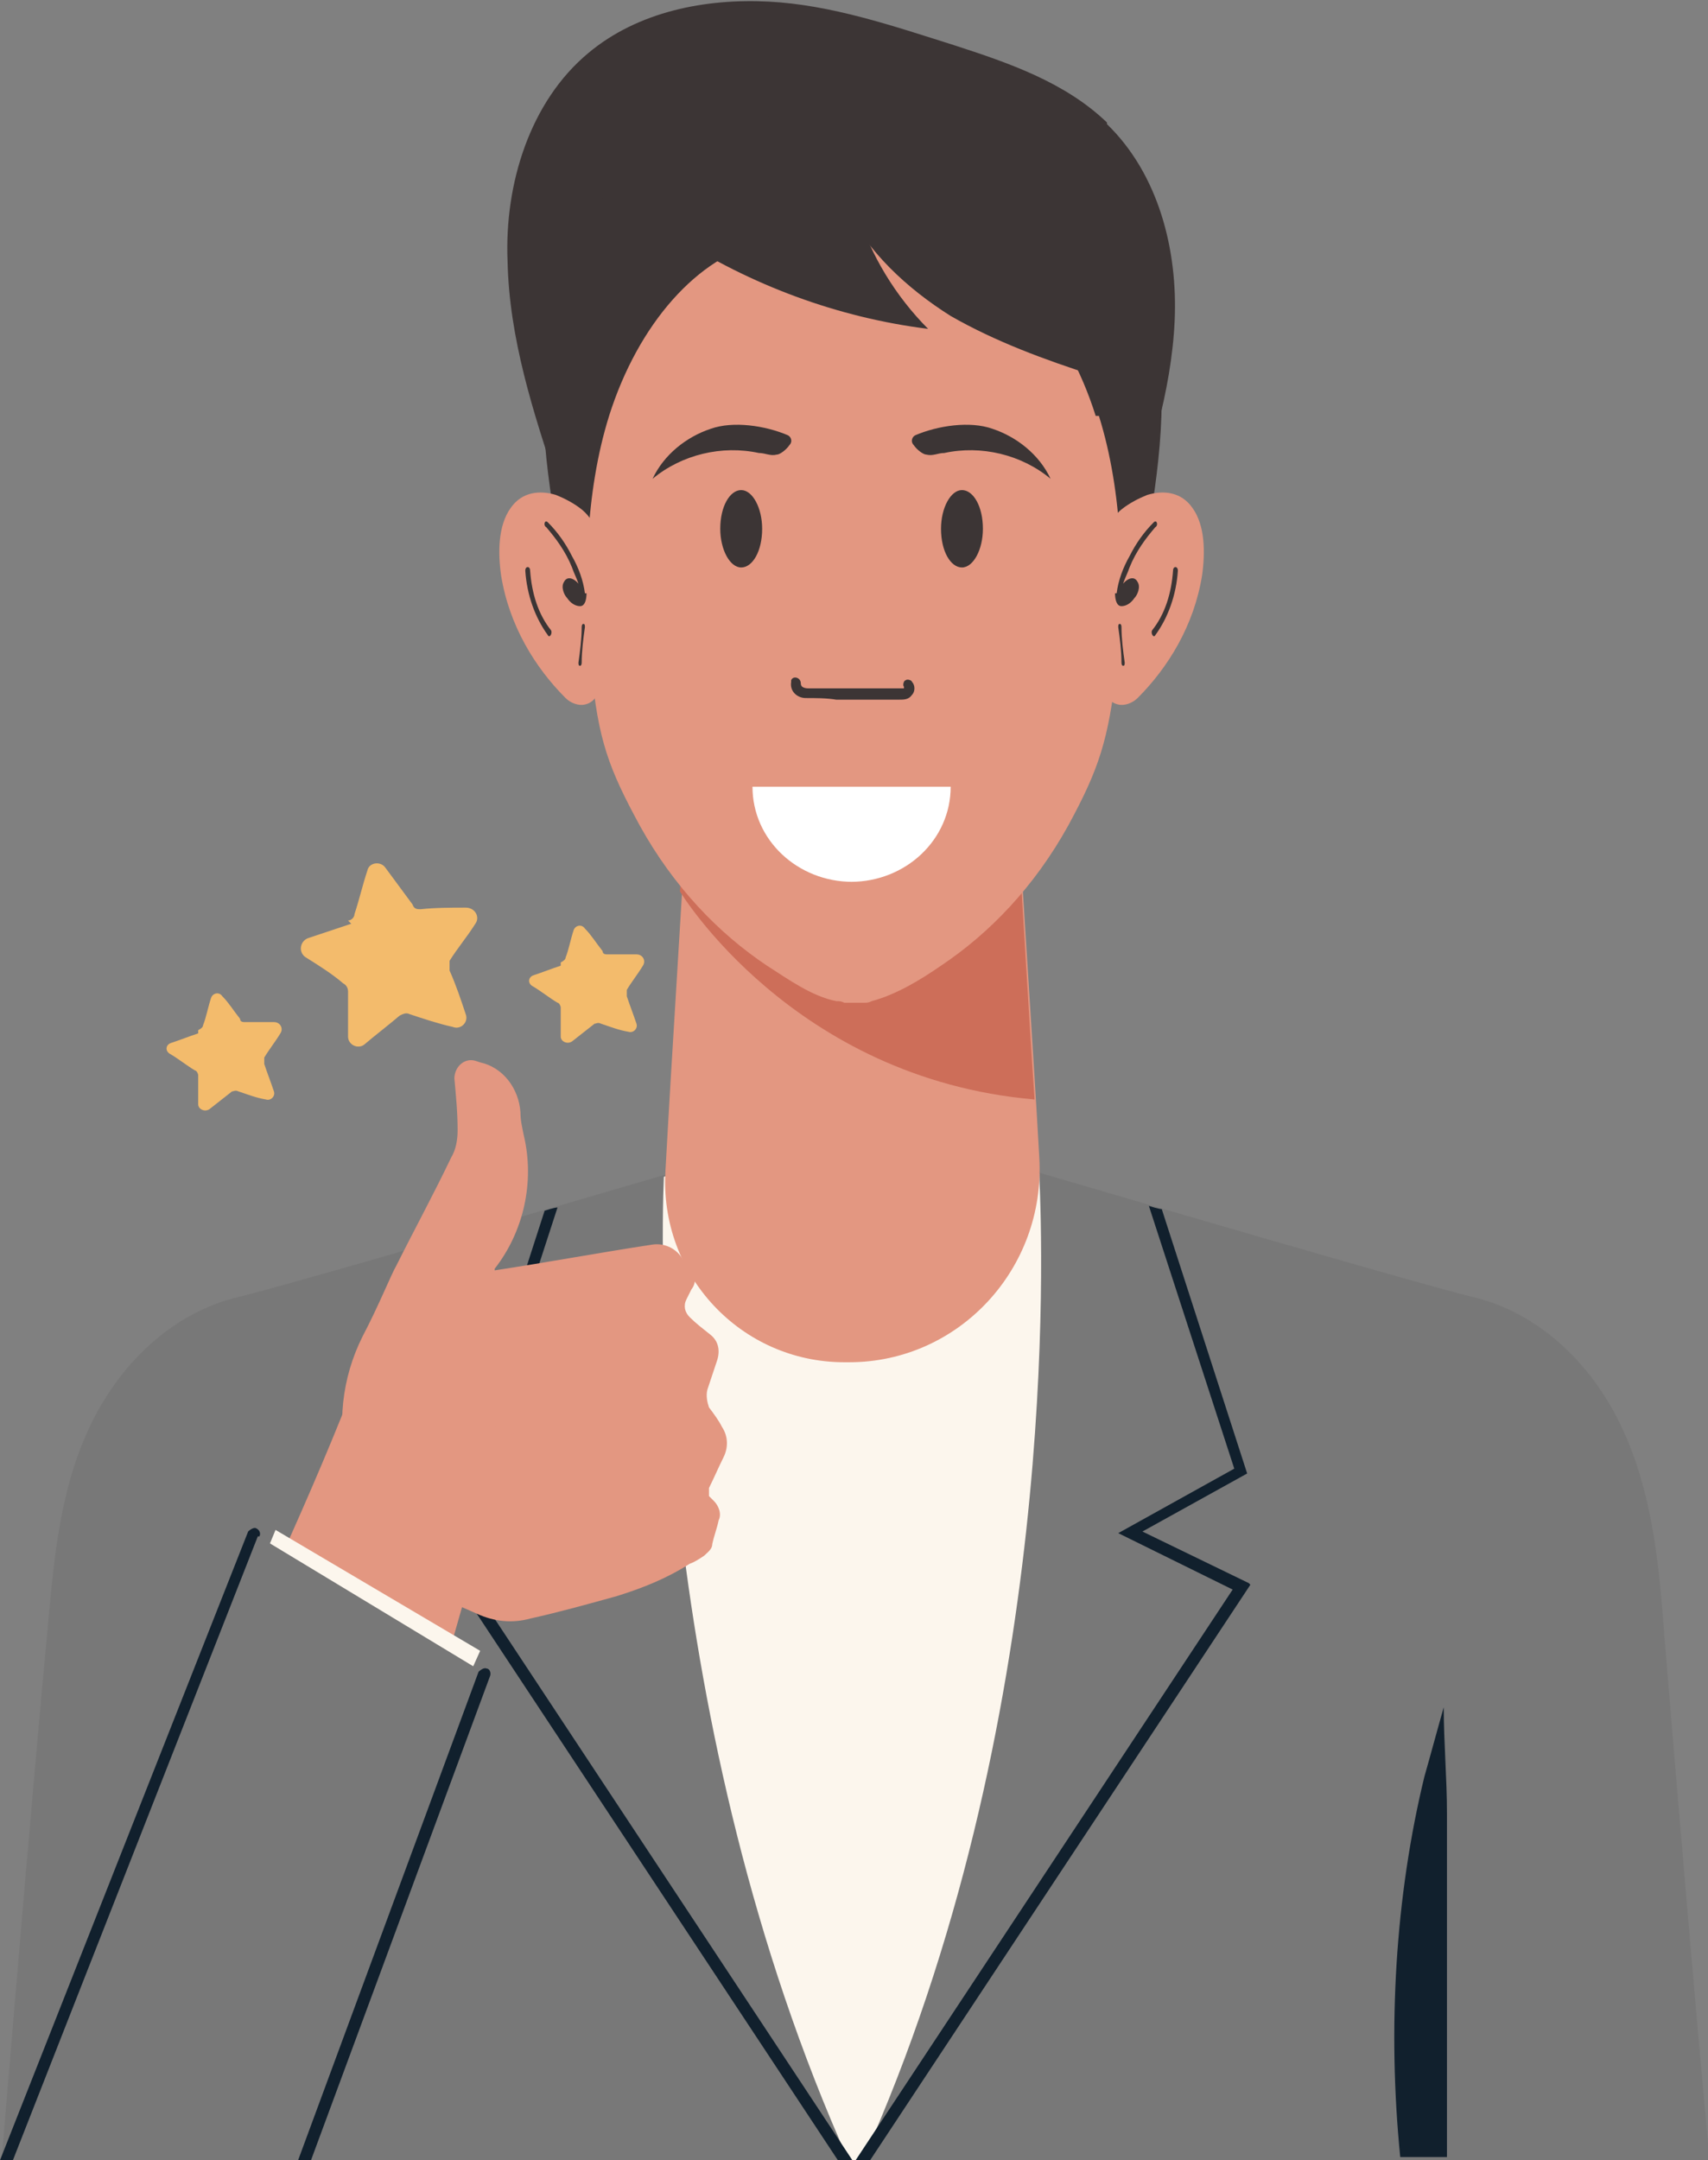 <?xml version="1.0" encoding="UTF-8"?>
<svg id="_レイヤー_2" data-name="レイヤー 2" xmlns="http://www.w3.org/2000/svg" viewBox="0 0 10.6 13.4">
  <rect x="0" y="0" width="10.6" height="13.4" fill="#808080" stroke="none"/>
  <defs>
    <style>
      .cls-1 {
        fill: #f3bb6c;
      }

      .cls-2 {
        fill: #fff;
      }

      .cls-3 {
        fill: #fcf6ed;
      }

      .cls-4 {
        fill: #cd6e59;
      }

      .cls-5 {
        fill: #e39781;
      }

      .cls-6 {
        fill: #11202d;
      }

      .cls-7 {
        fill: #3c3535;
      }

      .cls-8 {
        fill: #787878;
      }
    </style>
  </defs>
  <g id="_レイヤー_2-2" data-name="レイヤー 2">
    <g>
      <g>
        <path class="cls-8" d="M10.6,13.4c-3.53,0-7.06,0-10.59,0,.09-1.08,.18-2.16,.28-3.24,.04-.43,.07-.86,.24-1.25,.17-.4,.5-.75,.93-.86,.39-.09,3.54-1.02,3.85-1.11,.31,.09,3.46,1.02,3.85,1.11,.43,.11,.76,.46,.93,.86,.17,.39,.21,.83,.24,1.25,.09,1.08,.18,2.16,.28,3.24Z"/>
        <path class="cls-6" d="M1.88,13.38c.08-.8,.03-1.62-.15-2.36-.04-.14-.08-.29-.12-.43,0,.22-.02,.44-.02,.66,0,.08,0,.17,0,.25,0,.63,0,1.25,0,1.88,.1,0,.21,0,.31,0Z"/>
        <path class="cls-6" d="M8.69,13.38c-.08-.8-.03-1.62,.15-2.36,.04-.14,.08-.29,.12-.43,0,.22,.02,.44,.02,.66,0,.08,0,.17,0,.25,0,.63,0,1.25,0,1.88-.1,0-.21,0-.31,0Z"/>
        <path class="cls-3" d="M6.45,7.28c-.06-.02-.12-.04-.18-.05h-1.9c-.07,.02-.17,.04-.25,.07-.02,.47-.07,3.4,1.15,6.11h.08c1.23-2.73,1.12-5.67,1.1-6.12Z"/>
        <g>
          <path class="cls-5" d="M6.45,7.18c-.04-.71-.09-1.42-.13-2.12-.34-.14-.69-.27-1.03-.41,0,0,0,0,0,0-.34,.14-.69,.27-1.03,.41-.04,.73-.09,1.47-.13,2.2-.04,.65,.47,1.19,1.11,1.19,.01,0,.02,0,.03,0,.68,0,1.22-.58,1.18-1.27Z"/>
          <path class="cls-4" d="M6.42,6.81c-.04-.58-.07-1.17-.11-1.75-.34-.14-.69-.27-1.03-.41,0,0,0,0,0,0-.34,.14-.69,.27-1.03,.41,0,.16-.02,.31-.03,.47,0,0,.7,1.16,2.2,1.29Z"/>
        </g>
        <g>
          <path class="cls-7" d="M6.87,.76c-.26-.25-.61-.37-.95-.48-.38-.12-.76-.25-1.15-.27-.39-.02-.81,.06-1.12,.32-.36,.3-.52,.81-.5,1.29,.01,.48,.16,.94,.31,1.39,1.18,.09,2.35,.18,3.53,.27,.14-.42,.28-.85,.3-1.29,.02-.44-.1-.91-.42-1.22Z"/>
          <path class="cls-7" d="M7.2,2.23c-.04-.44-.22-.88-.55-1.17-.37-.33-.88-.38-1.35-.38-.38,0-.78,.05-1.13,.21-.52,.24-.75,.8-.79,1.34-.04,.47,.05,.94,.14,1.41,0,0,1.77,.12,1.77,.12,0,0,0,0,0,0,0,0,0,0,0,0,.59-.04,1.18-.08,1.77-.12,.09-.46,.18-.94,.14-1.41Z"/>
          <path class="cls-5" d="M6.8,2.58c-.18-.57-.55-.99-.96-1.08-.05-.01-.1-.02-.15-.02-.14,0-.67,0-.8,0-.05,0-.1,0-.15,.02-.41,.09-.78,.51-.96,1.08-.15,.48-.16,1.04-.11,1.56,.04,.45,.11,.63,.3,.98,.21,.38,.49,.67,.79,.87,.14,.09,.28,.19,.43,.22,.02,0,.03,0,.05,.01,.02,0,.04,0,.06,0,.02,0,.04,0,.06,0,.02,0,.03,0,.05-.01,.15-.04,.3-.13,.43-.22,.3-.2,.58-.49,.79-.87,.19-.35,.25-.53,.3-.98,.05-.53,.04-1.08-.11-1.56Z"/>
          <path class="cls-7" d="M4.73,3.28c0,.14-.06,.24-.13,.24-.07,0-.13-.11-.13-.24,0-.14,.06-.24,.13-.24,.07,0,.13,.11,.13,.24Z"/>
          <path class="cls-7" d="M4.41,2.66c-.15,.05-.29,.16-.36,.31,.18-.15,.43-.21,.66-.16,.04,0,.07,.02,.11,.01,.02,0,.06-.03,.08-.06,.02-.02,.01-.05-.01-.06-.14-.06-.34-.09-.48-.04Z"/>
          <path class="cls-7" d="M5.84,3.28c0,.14,.06,.24,.13,.24,.07,0,.13-.11,.13-.24,0-.14-.06-.24-.13-.24-.07,0-.13,.11-.13,.24Z"/>
          <path class="cls-7" d="M6.16,2.66c.15,.05,.29,.16,.36,.31-.18-.15-.43-.21-.66-.16-.04,0-.07,.02-.11,.01-.02,0-.06-.03-.08-.06-.02-.02-.01-.05,.01-.06,.14-.06,.34-.09,.48-.04Z"/>
          <g>
            <path class="cls-5" d="M3.72,3.39c0-.1-.05-.18-.11-.23-.05-.04-.11-.07-.16-.09-.1-.03-.21-.02-.28,.08-.08,.11-.08,.28-.06,.42,.05,.31,.21,.57,.4,.76,.03,.03,.08,.05,.12,.04,.1-.02,.12-.17,.12-.29,0-.23,0-.46-.02-.69Z"/>
            <g>
              <path class="cls-7" d="M3.61,3.89c0,.07-.01,.15-.02,.22,0,.01,0,.02,.01,.02,0,0,.01,0,.01-.02,0-.07,.01-.15,.02-.22,0-.01,0-.02-.01-.02,0,0-.01,0-.01,.02h0Z"/>
              <path class="cls-7" d="M3.26,3.54c.01,.15,.06,.29,.14,.4,.01,.02,.03-.01,.02-.03-.08-.1-.12-.23-.13-.37,0-.03-.03-.03-.03,0,0,0,0,0,0,0Z"/>
              <path class="cls-7" d="M3.63,3.68c-.01-.08-.04-.16-.08-.23-.04-.08-.09-.15-.15-.21-.02-.02-.03,.02-.01,.03,.06,.07,.12,.15,.16,.25,.01,.03,.03,.07,.04,.1,0,0,0,0-.01-.01-.02-.02-.06-.04-.08,0-.02,.03,0,.08,.02,.1,.02,.03,.05,.05,.08,.05,.03,0,.04-.04,.04-.08Z"/>
            </g>
          </g>
          <g>
            <path class="cls-5" d="M6.85,3.39c0-.1,.05-.18,.11-.23,.05-.04,.11-.07,.16-.09,.1-.03,.21-.02,.28,.08,.08,.11,.08,.28,.06,.42-.05,.31-.21,.57-.4,.76-.03,.03-.08,.05-.12,.04-.1-.02-.12-.17-.12-.29,0-.23,0-.46,.02-.69Z"/>
            <g>
              <path class="cls-7" d="M6.96,3.89c0,.07,.01,.15,.02,.22,0,.01,0,.02-.01,.02,0,0-.01,0-.01-.02,0-.07-.01-.15-.02-.22,0-.01,0-.02,.01-.02,0,0,.01,0,.01,.02h0Z"/>
              <path class="cls-7" d="M7.31,3.54c-.01,.15-.06,.29-.14,.4-.01,.02-.03-.01-.02-.03,.08-.1,.12-.23,.13-.37,0-.03,.03-.03,.03,0t0,0Z"/>
              <path class="cls-7" d="M6.93,3.68c.01-.08,.04-.16,.08-.23,.04-.08,.09-.15,.15-.21,.02-.02,.03,.02,.01,.03-.06,.07-.12,.15-.16,.25-.01,.03-.03,.07-.04,.1,0,0,0,0,.01-.01,.02-.02,.06-.04,.08,0,.02,.03,0,.08-.02,.1-.02,.03-.05,.05-.08,.05-.03,0-.04-.04-.04-.08Z"/>
            </g>
          </g>
          <path class="cls-7" d="M4.91,4.23c-.01,.06,.04,.1,.09,.1,.06,0,.13,0,.19,.01,.13,0,.26,0,.39,0,.03,0,.06,0,.08-.03,.02-.02,.02-.06,0-.08,0-.01-.03-.02-.04-.01-.01,0-.02,.03-.01,.04,0,0,0,0,0,.01,0,0-.02,0-.03,0-.03,0-.06,0-.09,0-.06,0-.13,0-.19,0-.06,0-.13,0-.19,0-.03,0-.06,0-.09,0-.01,0-.05,0-.05-.03,0-.04-.05-.05-.06-.02t0,0Z"/>
          <path class="cls-7" d="M5.24,1.27c.14,.29,.39,.52,.66,.69,.28,.16,.58,.27,.89,.37-.02-.38-.04-.77-.06-1.15-.5,.03-1,.06-1.49,.1Z"/>
          <path class="cls-7" d="M5.32,1.31c-.38,.05-.76,.1-1.14,.15,.48,.31,1.02,.51,1.58,.58-.2-.2-.36-.46-.44-.73Z"/>
          <path class="cls-2" d="M5.28,5.47c.34,0,.62-.26,.62-.59-.41,0-.82,0-1.23,0,0,.33,.28,.59,.62,.59Z"/>
        </g>
        <path class="cls-6" d="M2.95,9.86l2.34,3.54h-.09l-2.36-3.57,.66-.32-.65-.36,.53-1.64s.06-.02,.08-.02l-.53,1.63,.72,.4-.71,.35Z"/>
        <path class="cls-6" d="M7.76,9.83l-2.36,3.57h-.09l2.34-3.54-.71-.35,.72-.4-.53-1.63s.06,.02,.08,.02h0l.53,1.64-.65,.36,.66,.32Z"/>
      </g>
      <g>
        <path class="cls-1" d="M2.18,5.73c-.09,.03-.18,.06-.27,.09-.05,.02-.06,.09-.01,.12,.08,.05,.16,.1,.23,.16,.02,.01,.03,.03,.03,.05,0,.09,0,.19,0,.28,0,.05,.06,.08,.1,.05,.07-.06,.15-.12,.22-.18,.02-.01,.04-.02,.06-.01,.09,.03,.18,.06,.27,.08,.05,.02,.1-.03,.08-.08-.03-.09-.06-.18-.1-.27,0-.02,0-.04,0-.06,.05-.08,.11-.15,.16-.23,.03-.04,0-.1-.06-.1-.09,0-.19,0-.28,.01-.02,0-.04,0-.05-.03-.06-.08-.11-.15-.17-.23-.03-.04-.1-.03-.11,.02-.03,.09-.05,.18-.08,.27,0,.02-.02,.04-.04,.04Z"/>
        <path class="cls-1" d="M1.23,6.41c-.06,.02-.11,.04-.17,.06-.03,.01-.04,.05,0,.07,.05,.03,.1,.07,.15,.1,.01,0,.02,.02,.02,.03,0,.06,0,.12,0,.18,0,.03,.04,.05,.07,.03,.05-.04,.09-.07,.14-.11,.01,0,.02-.01,.04,0,.06,.02,.11,.04,.17,.05,.03,.01,.06-.02,.05-.05-.02-.06-.04-.11-.06-.17,0-.01,0-.03,0-.04,.03-.05,.07-.1,.1-.15,.02-.03,0-.07-.04-.07-.06,0-.12,0-.18,0-.01,0-.03,0-.03-.02-.04-.05-.07-.1-.11-.14-.02-.03-.06-.02-.07,.01-.02,.06-.03,.12-.05,.17,0,.01-.01,.02-.03,.03Z"/>
        <path class="cls-1" d="M3.48,5.99c-.06,.02-.11,.04-.17,.06-.03,.01-.04,.05,0,.07,.05,.03,.1,.07,.15,.1,.01,0,.02,.02,.02,.03,0,.06,0,.12,0,.18,0,.03,.04,.05,.07,.03,.05-.04,.09-.07,.14-.11,.01,0,.02-.01,.04,0,.06,.02,.11,.04,.17,.05,.03,.01,.06-.02,.05-.05-.02-.06-.04-.11-.06-.17,0-.01,0-.03,0-.04,.03-.05,.07-.1,.1-.15,.02-.03,0-.07-.04-.07-.06,0-.12,0-.18,0-.01,0-.03,0-.03-.02-.04-.05-.07-.1-.11-.14-.02-.03-.06-.02-.07,.01-.02,.06-.03,.12-.05,.17,0,.01-.01,.02-.03,.03Z"/>
      </g>
      <g>
        <g>
          <path class="cls-5" d="M2.98,6.59c.14,.03,.24,.16,.25,.31,0,.05,.01,.09,.02,.14,.07,.29,0,.6-.18,.83,0,0,0,0,0,.01,.33-.05,.65-.11,.98-.16,.07-.01,.14,.02,.18,.08,.02,.03,.04,.06,.06,.08,.03,.04,.03,.08,0,.12-.01,.02-.02,.04-.03,.06-.02,.04-.01,.08,.02,.11,.04,.04,.08,.07,.13,.11,.05,.04,.06,.1,.04,.16-.02,.06-.04,.12-.06,.18-.01,.04,0,.08,.01,.11,.03,.04,.06,.08,.08,.12,.04,.06,.04,.13,.01,.19-.03,.06-.06,.13-.09,.19,0,.02,0,.04,0,.05,0,0,.02,.02,.03,.03,.03,.03,.05,.08,.03,.12-.01,.05-.03,.1-.04,.15,0,.03-.03,.05-.05,.07-.03,.02-.06,.04-.09,.05-.14,.09-.29,.15-.45,.2-.18,.05-.36,.1-.54,.14-.11,.03-.22,.02-.33-.03-.11-.05-.19-.08-.26-.11-.23-.08-.41-.28-.47-.52-.02-.09-.04-.17-.07-.26-.07-.28-.04-.57,.09-.83,.1-.19,.18-.39,.21-.44,.11-.22,.23-.44,.34-.67,.03-.05,.04-.11,.04-.17,0-.11-.01-.21-.02-.32,0-.07,.06-.13,.13-.11Z"/>
          <path class="cls-5" d="M3.17,8.9c-.1,.35-.2,.71-.3,1.06-.33,1.15-.65,2.29-.98,3.44H.05c.55-1.43,1.55-3.29,2.12-4.74,.01-.03,.03-.06,.04-.1,0,0,.01,0,.02,0,.36,.12,.59,.21,.96,.33Z"/>
        </g>
        <polygon class="cls-3" points="1.64 9.66 1.71 9.49 2.98 10.24 2.89 10.44 1.64 9.66"/>
        <polygon class="cls-8" points=".05 13.4 1.57 9.51 3.01 10.38 1.89 13.4 .05 13.4"/>
        <path class="cls-6" d="M3.04,10.4l-1.11,3h-.08l1.12-3.03s.03-.03,.05-.02c.02,0,.03,.03,.02,.05Z"/>
        <path class="cls-6" d="M1.6,9.53L.08,13.4h-.08l1.54-3.9s.03-.03,.05-.02,.03,.03,.02,.05Z"/>
      </g>
    </g>
  </g>
</svg>